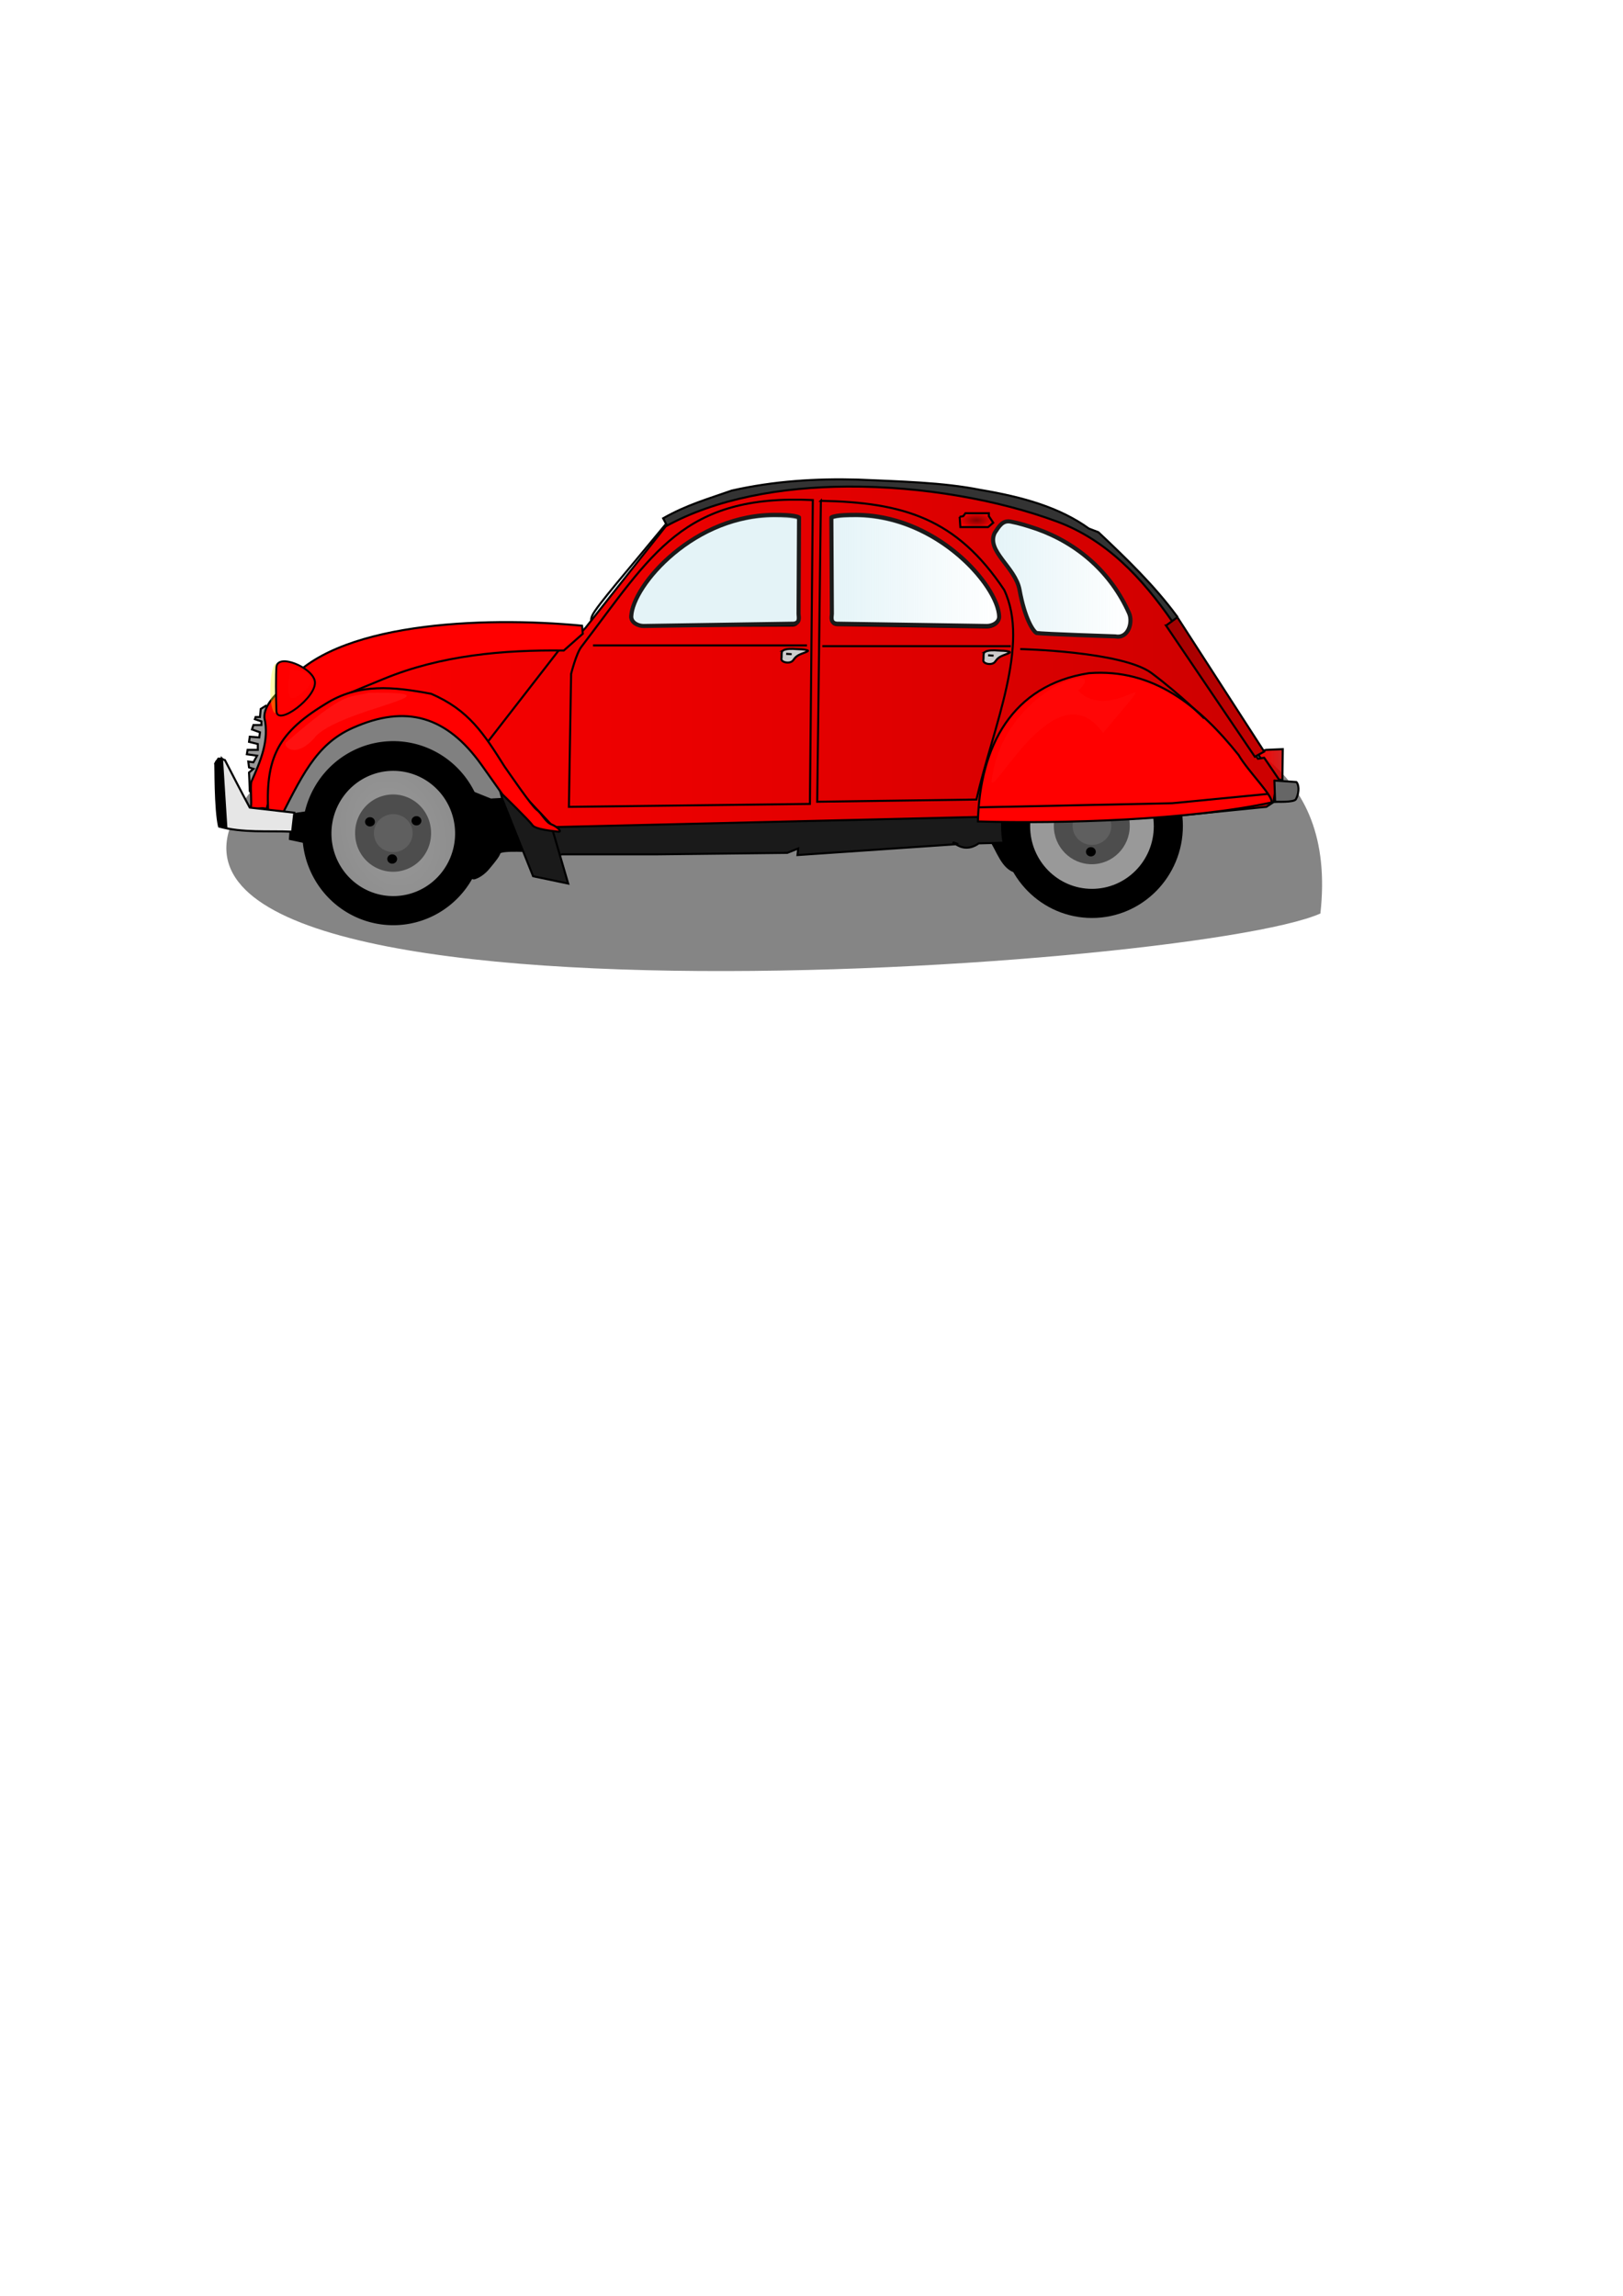 <?xml version="1.0" encoding="UTF-8" standalone="no"?>
<!-- Created with Inkscape (http://www.inkscape.org/) -->

<svg
   xmlns:dc="http://purl.org/dc/elements/1.1/"
   xmlns:cc="http://creativecommons.org/ns#"
   xmlns:rdf="http://www.w3.org/1999/02/22-rdf-syntax-ns#"
   xmlns:svg="http://www.w3.org/2000/svg"
   xmlns="http://www.w3.org/2000/svg"
   xmlns:xlink="http://www.w3.org/1999/xlink"
   xmlns:sodipodi="http://sodipodi.sourceforge.net/DTD/sodipodi-0.dtd"
   xmlns:inkscape="http://www.inkscape.org/namespaces/inkscape"
   width="210mm"
   height="297mm"
   id="svg2"
   version="1.1"
   inkscape:version="0.47 r22583"
   sodipodi:docname="2cv.svg">
  <title
     id="title4060">Citro  n 2CV</title>
  <defs
     id="defs4">
    <linearGradient
       id="linearGradient3961">
      <stop
         style="stop-color:#999999;stop-opacity:1;"
         offset="0"
         id="stop3963" />
      <stop
         style="stop-color:#717171;stop-opacity:1;"
         offset="1"
         id="stop3965" />
    </linearGradient>
    <linearGradient
       id="linearGradient3953">
      <stop
         style="stop-color:#ff0000;stop-opacity:1;"
         offset="0"
         id="stop3955" />
      <stop
         style="stop-color:#cc0000;stop-opacity:1;"
         offset="1"
         id="stop3957" />
    </linearGradient>
    <linearGradient
       id="linearGradient3824">
      <stop
         style="stop-color:#d7eef4;stop-opacity:0.678;"
         offset="0"
         id="stop3826" />
      <stop
         style="stop-color:#d7eef4;stop-opacity:0;"
         offset="1"
         id="stop3828" />
    </linearGradient>
    <linearGradient
       id="linearGradient3816">
      <stop
         style="stop-color:#ff0000;stop-opacity:1;"
         offset="0"
         id="stop3818" />
      <stop
         style="stop-color:#c80000;stop-opacity:0.86;"
         offset="1"
         id="stop3820" />
    </linearGradient>
    <linearGradient
       id="linearGradient3808">
      <stop
         style="stop-color:#850000;stop-opacity:1;"
         offset="0"
         id="stop3810" />
      <stop
         style="stop-color:#f70000;stop-opacity:0.997;"
         offset="1"
         id="stop3812" />
    </linearGradient>
    <inkscape:perspective
       sodipodi:type="inkscape:persp3d"
       inkscape:vp_x="0 : 526.18109 : 1"
       inkscape:vp_y="0 : 1000 : 0"
       inkscape:vp_z="744.09448 : 526.18109 : 1"
       inkscape:persp3d-origin="372.04724 : 350.78739 : 1"
       id="perspective10" />
    <inkscape:perspective
       id="perspective2884"
       inkscape:persp3d-origin="0.5 : 0.33333333 : 1"
       inkscape:vp_z="1 : 0.5 : 1"
       inkscape:vp_y="0 : 1000 : 0"
       inkscape:vp_x="0 : 0.5 : 1"
       sodipodi:type="inkscape:persp3d" />
    <radialGradient
       inkscape:collect="always"
       xlink:href="#linearGradient3808"
       id="radialGradient3814"
       cx="477.5"
       cy="254.326"
       fx="477.5"
       fy="254.326"
       r="8.714"
       gradientTransform="matrix(1,0,0,0.447,0,140.713)"
       gradientUnits="userSpaceOnUse" />
    <linearGradient
       inkscape:collect="always"
       xlink:href="#linearGradient3816"
       id="linearGradient3822"
       x1="614.143"
       y1="373.791"
       x2="627.821"
       y2="373.791"
       gradientUnits="userSpaceOnUse" />
    <linearGradient
       inkscape:collect="always"
       xlink:href="#linearGradient3824"
       id="linearGradient3847"
       gradientUnits="userSpaceOnUse"
       x1="406.062"
       y1="279.614"
       x2="489.124"
       y2="279.614"
       gradientTransform="translate(-1.203193e-6,-4.1794322e-6)" />
    <linearGradient
       inkscape:collect="always"
       xlink:href="#linearGradient3824"
       id="linearGradient3852"
       gradientUnits="userSpaceOnUse"
       gradientTransform="translate(-2.9604099e-6,-4.1794322e-6)"
       x1="406.062"
       y1="279.614"
       x2="489.124"
       y2="279.614" />
    <linearGradient
       inkscape:collect="always"
       xlink:href="#linearGradient3824"
       id="linearGradient3860"
       gradientUnits="userSpaceOnUse"
       x1="485.153"
       y1="283.096"
       x2="553.333"
       y2="283.096"
       gradientTransform="translate(6.0004997e-6,-1.7644119e-6)" />
    <linearGradient
       inkscape:collect="always"
       xlink:href="#linearGradient3824"
       id="linearGradient3877"
       x1="288.578"
       y1="282.362"
       x2="326.929"
       y2="282.362"
       gradientUnits="userSpaceOnUse" />
    <filter
       inkscape:collect="always"
       id="filter3919"
       x="-0.161"
       width="1.321"
       y="-0.206"
       height="1.412">
      <feGaussianBlur
         inkscape:collect="always"
         stdDeviation="4.965"
         id="feGaussianBlur3921" />
    </filter>
    <filter
       inkscape:collect="always"
       id="filter3937"
       x="-0.437"
       width="1.873"
       y="-0.259"
       height="1.518">
      <feGaussianBlur
         inkscape:collect="always"
         stdDeviation="1.399"
         id="feGaussianBlur3939" />
    </filter>
    <filter
       inkscape:collect="always"
       id="filter3941"
       x="-0.135"
       width="1.269"
       y="-0.357"
       height="1.713">
      <feGaussianBlur
         inkscape:collect="always"
         stdDeviation="2.471"
         id="feGaussianBlur3943" />
    </filter>
    <linearGradient
       inkscape:collect="always"
       xlink:href="#linearGradient3953"
       id="linearGradient3959"
       x1="127.344"
       y1="322.279"
       x2="627.312"
       y2="322.279"
       gradientUnits="userSpaceOnUse" />
    <radialGradient
       inkscape:collect="always"
       xlink:href="#linearGradient3961"
       id="radialGradient3967"
       cx="195.893"
       cy="413.969"
       fx="195.893"
       fy="413.969"
       r="44.464"
       gradientTransform="matrix(3.338,-1.04,1.333,4.519,-1009.919,-1253.176)"
       gradientUnits="userSpaceOnUse" />
    <linearGradient
       inkscape:collect="always"
       xlink:href="#linearGradient3808"
       id="linearGradient3983"
       x1="517.079"
       y1="315.605"
       x2="703.713"
       y2="370.504"
       gradientUnits="userSpaceOnUse" />
    <filter
       inkscape:collect="always"
       id="filter3995"
       x="-0.127"
       width="1.255"
       y="-0.521"
       height="2.042">
      <feGaussianBlur
         inkscape:collect="always"
         stdDeviation="28.432"
         id="feGaussianBlur3997" />
    </filter>
  </defs>
  <sodipodi:namedview
     id="base"
     pagecolor="#ffffff"
     bordercolor="#666666"
     borderopacity="1.0"
     inkscape:pageopacity="0.0"
     inkscape:pageshadow="2"
     inkscape:zoom="0.7"
     inkscape:cx="137.15418"
     inkscape:cy="668.05659"
     inkscape:document-units="px"
     inkscape:current-layer="layer1"
     showgrid="false"
     inkscape:window-width="1680"
     inkscape:window-height="975"
     inkscape:window-x="0"
     inkscape:window-y="24"
     inkscape:window-maximized="1" />
  <g
     inkscape:label="Calque 1"
     inkscape:groupmode="layer"
     id="layer1">
    <path
       style="fill:#1a1a1a;stroke:none;stroke-width:1px;stroke-linecap:butt;stroke-linejoin:miter;stroke-opacity:1;opacity:0.729;filter:url(#filter3995)"
       d="m 645.714,446.648 c 16.273,-146.238 -212.1,-95.104 -287.143,-90 -179.286,15 -208.571,11.429 -230,23.571 -126.044,134.155 453.59,94.752 517.143,66.429 z"
       id="path3993"
       sodipodi:nodetypes="cccc" />
    <g
       id="g3999">
      <path
         id="path3869"
         d="m 325,257.005 c -18.214,22.143 -33.214,39.286 -35.357,43.929 -2.143,4.643 2.5,6.786 2.5,6.786 l 34.286,-45.714 -1.429,-5 z"
         style="fill:url(#linearGradient3877);stroke:#000000;stroke-width:1px;stroke-linecap:butt;stroke-linejoin:miter;stroke-opacity:1;fill-opacity:1.0" />
      <path
         sodipodi:nodetypes="ccccc"
         id="path3806"
         d="m 485.357,412.362 c 3.669,6.418 6.211,14.631 14.643,14.286 l 1.786,-18.571 -12.857,-2.857 -3.571,7.143 z"
         style="fill:#000000;stroke:#000000;stroke-width:1px;stroke-linecap:butt;stroke-linejoin:miter;stroke-opacity:1" />
      <path
         id="path3800"
         d="m 231.786,429.505 c 0,0 3.571,-0.714 7.143,-5 3.571,-4.286 4.643,-5.714 5.357,-7.5 0.714,-1.786 16.786,-0.714 16.786,-0.714 L 257.5,387.719 l -30.714,-4.286 -83.929,12.5 -1.071,14.286 90,19.286 z"
         style="fill:#000000;stroke:#000000;stroke-width:1px;stroke-linecap:butt;stroke-linejoin:miter;stroke-opacity:1" />
      <path
         id="path3699"
         d="M 138.571,398.791 227.5,385.934 l 12.5,5 25.357,-1.429 -36.786,-51.786 -73.214,0.357 -29.643,50.714 12.857,10 z"
         style="fill:#808080;stroke:#000000;stroke-width:1px;stroke-linecap:butt;stroke-linejoin:miter;stroke-opacity:1;opacity:1" />
      <path
         sodipodi:nodetypes="cccccccccccccccc"
         id="path3705"
         d="m 324.286,253.434 2.5,4.643 26.786,-10.714 41.786,-7.143 44.286,0.357 50.714,6.786 33.571,11.071 33.214,33.214 L 570,306.291 c 0,0 6.964,-4.286 5.536,-5 -11.029,-14.988 -24.515,-27.982 -38.393,-41.071 L 532.5,258.434 c -14.215,-10.237 -31.94,-15.362 -53.214,-18.929 -18.231,-3.646 -39.132,-4.089 -59.643,-5 -20.595,-0.579 -41.19,0.708 -61.786,5.357 -11.09,3.923 -22.035,6.97 -33.571,13.571 z"
         style="fill:#333333;stroke:#000000;stroke-width:1px;stroke-linecap:butt;stroke-linejoin:miter;stroke-opacity:1" />
      <path
         id="path3756"
         d="m 619.107,366.648 c 0.714,0 8.214,-0.357 8.214,-0.357 l -0.179,15 -3.571,0 -8.929,-13.393 4.464,-1.25 z"
         style="fill:url(#linearGradient3822);stroke:#000000;stroke-width:1px;stroke-linecap:butt;stroke-linejoin:miter;stroke-opacity:1;fill-opacity:1" />
      <path
         id="path2890"
         d="M 414.438 237.906 C 381.983 238.101 350.077 243.802 325.531 257.375 L 286.344 306.969 L 280 313.781 L 234.281 316.656 L 158.562 335.938 L 136.438 360.219 L 127.844 395.219 L 134.281 398.781 L 141.438 383.781 L 153.562 360.938 L 171.438 345.938 L 200 344.5 L 228.562 359.5 L 272.844 406.656 L 480.719 401.656 L 555 400.938 L 619.281 394.5 L 622.75 392.219 L 623.781 385.656 L 626.812 383.125 L 618.219 370.5 L 615.188 371 C 586.186 328.918 565.376 272.983 516.906 255 C 488.696 244.533 451.219 237.685 414.438 237.906 z M 418.875 252.438 C 458.604 252.716 488.05 287.186 488.625 302.062 C 488.748 305.29 485.078 306.821 482.5 306.781 L 409.281 305.656 C 406.208 305.361 406.592 303.062 406.812 300.844 L 406.562 253.719 C 408.926 252.384 416.969 252.469 416.969 252.469 C 417.604 252.456 418.244 252.433 418.875 252.438 z M 378.688 252.531 C 379.318 252.534 379.927 252.542 380.562 252.562 C 380.562 252.562 388.621 252.575 390.969 253.938 L 390.156 301.062 C 390.35 303.283 390.732 305.616 387.656 305.875 L 314.406 306.125 C 311.828 306.134 308.183 304.538 308.344 301.312 C 309.095 286.443 338.958 252.337 378.688 252.531 z M 492.906 254.906 C 493.347 254.891 493.835 254.932 494.344 255.031 C 498.623 255.866 501.79 256.857 507.094 258.625 C 527.235 265.811 543.329 279.998 552.156 299.844 C 554.061 304.152 551.904 312.339 545.469 311.156 C 545.469 311.156 509.684 310.005 506.906 309.5 C 505.207 308.642 501.155 302.467 498.594 288.375 C 496.582 277.305 482.124 269.411 486.469 260.5 C 488.298 257.752 489.823 255.015 492.906 254.906 z "
         style="fill:url(#linearGradient3959);stroke:#000000;stroke-width:1px;stroke-linecap:butt;stroke-linejoin:miter;stroke-opacity:1;opacity:1;fill-opacity:1" />
      <path
         id="path2892"
         d="m 570.231,305.859 5.556,-4.041 42.426,65.66 -4.546,2.525 -43.437,-64.145 z"
         style="fill:url(#linearGradient3983);stroke:#000000;stroke-width:1px;stroke-linecap:butt;stroke-linejoin:miter;stroke-opacity:1;fill-opacity:1" />
      <path
         id="path3792"
         d="m 130.357,344.862 3.929,19.643 -8.571,22.143 c 0,0 -3.571,1.429 -3.571,0 0,-1.429 -0.357,-8.929 -0.357,-8.929 l 2.143,-1.786 -2.143,-0.714 -0.357,-2.857 2.5,0.357 1.786,-3.214 -5,-0.714 0.357,-2.143 5,0 0,-2.857 -4.286,-1.071 0.357,-2.5 4.643,0.357 0.357,-2.5 -3.929,-1.429 0.714,-2.143 3.929,0 0,-1.786 -3.214,-1.071 0.357,-1.071 2.143,0 0.357,-3.929 2.857,-1.786 z"
         style="fill:#999999;stroke:#000000;stroke-width:1px;stroke-linecap:butt;stroke-linejoin:miter;stroke-opacity:1" />
      <path
         id="path3746"
         d="m 274.286,316.648 -37.143,47.857"
         style="fill:none;stroke:#000000;stroke-width:1px;stroke-linecap:butt;stroke-linejoin:miter;stroke-opacity:1" />
      <path
         sodipodi:nodetypes="cccccccccsccc"
         id="path2894"
         d="m 130.357,395.576 c -2.738,-1.19 -4.94,0.655 -7.679,-0.536 0.476,-3.214 -0.298,-9.464 0.179,-12.679 4.477,-10.073 8.997,-20.351 6.429,-31.429 -0.349,-6.201 6.239,-12.224 10.357,-15.714 22.789,-30.747 95.76,-34.023 145,-29.286 0.119,0.595 0.238,3.333 0.357,3.929 -3.452,3.095 -5.833,5.119 -9.286,8.214 -29.446,-0.368 -59.979,2.271 -88.214,13.929 -5.357,2.143 -14.643,6.071 -18.929,7.857 -4.286,1.786 -13.214,7.857 -13.214,7.857 -5.476,4.762 -10.952,9.524 -16.429,14.286 -2.857,11.19 -5.714,22.381 -8.571,33.571 z"
         style="fill:#ff0000;stroke:#000000;stroke-width:1px;stroke-linecap:butt;stroke-linejoin:miter;stroke-opacity:1;opacity:1" />
      <path
         id="path3703"
         d="m 274.643,417.719 47.143,0 63.214,-0.714 5.357,-2.143 -0.357,3.214 78.571,-5.357 c 0,0 -5.357,-2.143 0,0.714 5.357,2.857 10,-1.071 10,-1.071 l 27.5,-0.714 -0.357,-12.857 -239.286,5.714 5.357,14.286 2.857,-1.071 z"
         style="fill:#1a1a1a;stroke:#000000;stroke-width:1px;stroke-linecap:butt;stroke-linejoin:miter;stroke-opacity:1" />
      <path
         id="path3701"
         d="m 245.714,390.934 15,37.5 17.143,3.571 -7.5,-25.714 -1.429,-2.5 -24.286,-16.786 1.071,3.929 z"
         style="fill:#1a1a1a;stroke:#000000;stroke-width:1px;stroke-linecap:butt;stroke-linejoin:miter;stroke-opacity:1" />
      <path
         sodipodi:nodetypes="cccccssssccsc"
         id="path3668"
         d="m 135,404.148 -3.571,-2.5 c -2.159,-29.363 2.827,-42.313 27.5,-57.312 16.463,-10.536 33.707,-8.515 51.869,-5.123 18.537,7.935 25.898,19.679 35.988,35.649 1.786,2.5 13.214,19.286 15.714,21.071 2.5,1.786 4.286,6.071 7.143,7.143 2.857,1.071 5.714,3.929 3.214,3.571 -2.5,-0.357 -11.071,-1.071 -12.5,-3.214 -1.429,-2.143 -14.643,-15 -14.643,-15 L 235.523,374.043 C 218.437,350.049 198.489,344.317 172.525,355.898 154.253,364.048 147.448,379.648 135,404.148 z"
         style="fill:#ff0000;stroke:#000000;stroke-width:1px;stroke-linecap:butt;stroke-linejoin:miter;stroke-opacity:1;opacity:1" />
      <g
         transform="translate(341.684,-3.536)"
         id="g3730">
        <path
           transform="matrix(1,0,0,0.973,-3.571,4.581)"
           d="m 240.357,413.969 c 0,25.543 -19.907,46.25 -44.464,46.25 -24.557,0 -44.464,-20.707 -44.464,-46.25 0,-25.543 19.907,-46.25 44.464,-46.25 24.557,0 44.464,20.707 44.464,46.25 z"
           sodipodi:ry="46.25"
           sodipodi:rx="44.464283"
           sodipodi:cy="413.96933"
           sodipodi:cx="195.89285"
           id="path3732"
           style="fill:#000000;fill-opacity:1;stroke:none"
           sodipodi:type="arc" />
        <path
           sodipodi:type="arc"
           style="fill:#999999;fill-opacity:1;stroke:none"
           id="path3734"
           sodipodi:cx="195.89285"
           sodipodi:cy="413.96933"
           sodipodi:rx="44.464283"
           sodipodi:ry="46.25"
           d="m 240.357,413.969 c 0,25.543 -19.907,46.25 -44.464,46.25 -24.557,0 -44.464,-20.707 -44.464,-46.25 0,-25.543 19.907,-46.25 44.464,-46.25 24.557,0 44.464,20.707 44.464,46.25 z"
           transform="matrix(0.68,0,0,0.662,59.114,133.471)" />
        <path
           transform="matrix(1.13,0,0,0.913,-27.71,28.412)"
           d="m 211.071,415.041 c 0,11.342 -7.355,20.536 -16.429,20.536 -9.073,0 -16.429,-9.194 -16.429,-20.536 0,-11.342 7.355,-20.536 16.429,-20.536 9.073,0 16.429,9.194 16.429,20.536 z"
           sodipodi:ry="20.535715"
           sodipodi:rx="16.428572"
           sodipodi:cy="415.04074"
           sodipodi:cx="194.64285"
           id="path3736"
           style="fill:#4d4d4d;fill-opacity:1;stroke:none"
           sodipodi:type="arc" />
        <path
           transform="translate(-0.357,-6.429)"
           d="m 202.143,413.791 c 0,5.128 -4.237,9.286 -9.464,9.286 -5.227,0 -9.464,-4.157 -9.464,-9.286 0,-5.128 4.237,-9.286 9.464,-9.286 5.227,0 9.464,4.157 9.464,9.286 z"
           sodipodi:ry="9.2857141"
           sodipodi:rx="9.4642859"
           sodipodi:cy="413.79074"
           sodipodi:cx="192.67857"
           id="path3738"
           style="opacity:0.243;fill:#999999;fill-opacity:1;stroke:none"
           sodipodi:type="arc" />
        <path
           transform="matrix(1.357,0,0,1,101.665,-0.253)"
           d="m 68.185,420.259 c 0,1.255 -0.791,2.273 -1.768,2.273 -0.976,0 -1.768,-1.018 -1.768,-2.273 0,-1.255 0.791,-2.273 1.768,-2.273 0.976,0 1.768,1.018 1.768,2.273 z"
           sodipodi:ry="2.2728431"
           sodipodi:rx="1.767767"
           sodipodi:cy="420.25922"
           sodipodi:cx="66.417526"
           id="path3740"
           style="fill:#000000;fill-opacity:1;stroke:none"
           sodipodi:type="arc" />
        <path
           sodipodi:type="arc"
           style="fill:#000000;fill-opacity:1;stroke:none"
           id="path3742"
           sodipodi:cx="66.417526"
           sodipodi:cy="420.25922"
           sodipodi:rx="1.767767"
           sodipodi:ry="2.2728431"
           d="m 68.185,420.259 c 0,1.255 -0.791,2.273 -1.768,2.273 -0.976,0 -1.768,-1.018 -1.768,-2.273 0,-1.255 0.791,-2.273 1.768,-2.273 0.976,0 1.768,1.018 1.768,2.273 z"
           transform="matrix(1.357,0,0,1,113.534,-18.94)" />
        <path
           transform="matrix(1.357,0,0,1,90.805,-18.435)"
           d="m 68.185,420.259 c 0,1.255 -0.791,2.273 -1.768,2.273 -0.976,0 -1.768,-1.018 -1.768,-2.273 0,-1.255 0.791,-2.273 1.768,-2.273 0.976,0 1.768,1.018 1.768,2.273 z"
           sodipodi:ry="2.2728431"
           sodipodi:rx="1.767767"
           sodipodi:cy="420.25922"
           sodipodi:cx="66.417526"
           id="path3744"
           style="fill:#000000;fill-opacity:1;stroke:none"
           sodipodi:type="arc" />
      </g>
      <g
         style="fill:#ff0000"
         id="g3674">
        <path
           style="fill:#ff0000;stroke:#000000;stroke-width:1px;stroke-linecap:butt;stroke-linejoin:miter;stroke-opacity:1;opacity:1"
           d="m 478.214,401.648 c 1.018,-36.793 16.694,-66.68 54.286,-72.5 31.8,-2.471 54.28,16.383 73.214,40 4.643,8.024 17.233,20.308 16.071,23.214 -39.618,8.595 -102.936,10.492 -143.571,9.286 z"
           id="path3670"
           sodipodi:nodetypes="ccccc" />
        <path
           style="fill:#ff0000;stroke:#000000;stroke-width:1px;stroke-linecap:butt;stroke-linejoin:miter;stroke-opacity:1"
           d="m 478.307,394.753 94.954,-2.02 46.72,-4.546"
           id="path3672" />
      </g>
      <g
         id="g3721">
        <path
           sodipodi:type="arc"
           style="opacity:1;fill:#000000;fill-opacity:1;stroke:none"
           id="path3707"
           sodipodi:cx="195.89285"
           sodipodi:cy="413.96933"
           sodipodi:rx="44.464283"
           sodipodi:ry="46.25"
           d="m 240.357,413.969 a 44.464,46.25 0 1 1 -88.929,0 44.464,46.25 0 1 1 88.929,0 z"
           transform="matrix(1,0,0,0.973,-3.571,4.581)" />
        <path
           transform="matrix(0.68,0,0,0.662,59.114,133.471)"
           d="m 240.357,413.969 a 44.464,46.25 0 1 1 -88.929,0 44.464,46.25 0 1 1 88.929,0 z"
           sodipodi:ry="46.25"
           sodipodi:rx="44.464283"
           sodipodi:cy="413.96933"
           sodipodi:cx="195.89285"
           id="path3709"
           style="opacity:1;fill:url(#radialGradient3967);fill-opacity:1;stroke:none"
           sodipodi:type="arc" />
        <path
           sodipodi:type="arc"
           style="opacity:1;fill:#4d4d4d;fill-opacity:1;stroke:none"
           id="path3713"
           sodipodi:cx="194.64285"
           sodipodi:cy="415.04074"
           sodipodi:rx="16.428572"
           sodipodi:ry="20.535715"
           d="m 211.071,415.041 a 16.429,20.536 0 1 1 -32.857,0 16.429,20.536 0 1 1 32.857,0 z"
           transform="matrix(1.13,0,0,0.913,-27.71,28.412)" />
        <path
           sodipodi:type="arc"
           style="opacity:0.243;fill:#999999;fill-opacity:1;stroke:none"
           id="path3711"
           sodipodi:cx="192.67857"
           sodipodi:cy="413.79074"
           sodipodi:rx="9.4642859"
           sodipodi:ry="9.2857141"
           d="m 202.143,413.791 a 9.464,9.286 0 1 1 -18.929,0 9.464,9.286 0 1 1 18.929,0 z"
           transform="translate(-0.357,-6.429)" />
        <path
           sodipodi:type="arc"
           style="fill:#000000;fill-opacity:1;stroke:none"
           id="path3715"
           sodipodi:cx="66.417526"
           sodipodi:cy="420.25922"
           sodipodi:rx="1.767767"
           sodipodi:ry="2.2728431"
           d="m 68.185,420.259 a 1.768,2.273 0 1 1 -3.536,0 1.768,2.273 0 1 1 3.536,0 z"
           transform="matrix(1.357,0,0,1,101.665,-0.253)" />
        <path
           transform="matrix(1.357,0,0,1,113.534,-18.94)"
           d="m 68.185,420.259 a 1.768,2.273 0 1 1 -3.536,0 1.768,2.273 0 1 1 3.536,0 z"
           sodipodi:ry="2.2728431"
           sodipodi:rx="1.767767"
           sodipodi:cy="420.25922"
           sodipodi:cx="66.417526"
           id="path3717"
           style="fill:#000000;fill-opacity:1;stroke:none"
           sodipodi:type="arc" />
        <path
           sodipodi:type="arc"
           style="fill:#000000;fill-opacity:1;stroke:none"
           id="path3719"
           sodipodi:cx="66.417526"
           sodipodi:cy="420.25922"
           sodipodi:rx="1.767767"
           sodipodi:ry="2.2728431"
           d="m 68.185,420.259 a 1.768,2.273 0 1 1 -3.536,0 1.768,2.273 0 1 1 3.536,0 z"
           transform="matrix(1.357,0,0,1,90.805,-18.435)" />
      </g>
      <path
         sodipodi:nodetypes="cccccc"
         id="path3748"
         d="m 397.5,244.505 -1.429,148.571 -117.857,1.429 1.071,-65 c 0,0 2.5,-10 5,-13.214 34.702,-45.419 49.533,-74.772 113.214,-71.786 z"
         style="fill:none;stroke:#000000;stroke-width:1px;stroke-linecap:butt;stroke-linejoin:miter;stroke-opacity:1" />
      <path
         sodipodi:nodetypes="ccccc"
         id="path3750"
         d="m 401.429,244.862 c 40.368,0.824 66.267,8.502 89.643,43.571 12.693,26.634 -5.236,66.666 -13.571,102.5 l -77.857,1.071 1.786,-147.143 z"
         style="fill:none;stroke:#000000;stroke-width:1px;stroke-linecap:butt;stroke-linejoin:miter;stroke-opacity:1" />
      <path
         sodipodi:nodetypes="ccscc"
         id="path3754"
         d="m 623.214,381.648 0.357,10.357 c 0.109,-0.022 9.295,0.464 10.179,-1.25 1.979,-3.84 1.268,-7.509 0.179,-8.393 l -10.714,-0.714 z"
         style="fill:#666666;stroke:#000000;stroke-width:1px;stroke-linecap:butt;stroke-linejoin:miter;stroke-opacity:1" />
      <path
         id="path3764"
         d="m 469.286,252.719 0.357,5 13.571,0 2.5,-2.143 -2.143,-3.214 0,-1.429 -11.429,0 -1.071,1.429 -1.786,0.357 z"
         style="fill:url(#radialGradient3814);stroke:#000000;stroke-width:1px;stroke-linecap:butt;stroke-linejoin:miter;stroke-opacity:1;fill-opacity:1" />
      <path
         sodipodi:nodetypes="cc"
         id="path3766"
         d="m 290,315.576 104.643,0"
         style="fill:none;stroke:#000000;stroke-width:1px;stroke-linecap:butt;stroke-linejoin:miter;stroke-opacity:1" />
      <path
         id="path3768"
         d="m 402.143,315.934 92.143,0"
         style="fill:none;stroke:#000000;stroke-width:1px;stroke-linecap:butt;stroke-linejoin:miter;stroke-opacity:1" />
      <path
         sodipodi:nodetypes="csc"
         id="path3770"
         d="m 498.929,317.362 c 0,0 50,1.071 64.286,11.786 14.286,10.714 25.714,22.143 25.714,22.143"
         style="fill:none;stroke:#000000;stroke-width:1px;stroke-linecap:butt;stroke-linejoin:miter;stroke-opacity:1" />
      <path
         transform="matrix(1,0.015,-0.018,1.143,51.887,-31.96)"
         sodipodi:end="4.7474623"
         sodipodi:start="1.5291537"
         d="m 88.878,331.862 a 2.652,10.607 0 1 1 -0.017,-21.197 l -0.093,10.6 z"
         sodipodi:ry="10.606602"
         sodipodi:rx="2.6516504"
         sodipodi:cy="321.26428"
         sodipodi:cx="88.767159"
         id="path3774"
         style="opacity:0.322;fill:#ffff00;fill-opacity:1;stroke:none"
         sodipodi:type="arc" />
      <path
         sodipodi:nodetypes="csss"
         id="path3776"
         d="m 135.179,326.106 c 0.645,-6.807 17.62,0.22 18.788,6.962 1.326,7.659 -18.427,22.366 -18.788,14.608 -0.302,-6.493 -0.286,-18.548 0,-21.57 z"
         style="fill:#ff0000;stroke:#000000;stroke-width:0.92px;stroke-linecap:butt;stroke-linejoin:miter;stroke-opacity:1" />
      <g
         style="fill:#cccccc"
         id="g3782">
        <path
           style="fill:#cccccc;stroke:#000000;stroke-width:1px;stroke-linecap:butt;stroke-linejoin:miter;stroke-opacity:1"
           d="m 382.857,318.076 c -0.916,0.581 -0.476,2.619 -0.714,3.929 -0.277,1.523 2.5,2.321 4.286,1.786 1.786,-0.536 1.429,-1.607 3.393,-3.036 1.964,-1.429 6.839,-2.297 4.821,-2.857 -2.143,-0.595 -3.002,-0.357 -5.179,-0.536 -2.168,-0.178 -5.083,-0.252 -6.607,0.714 z"
           id="path3778"
           sodipodi:nodetypes="cssssss" />
        <path
           style="fill:#cccccc;stroke:#000000;stroke-width:1px;stroke-linecap:butt;stroke-linejoin:miter;stroke-opacity:1"
           d="m 384.464,319.684 2.679,0.179"
           id="path3780" />
      </g>
      <g
         transform="translate(98.75,0.714)"
         id="g3786"
         style="fill:#cccccc">
        <path
           sodipodi:nodetypes="cssssss"
           id="path3788"
           d="m 382.857,318.076 c -0.916,0.581 -0.476,2.619 -0.714,3.929 -0.277,1.523 2.5,2.321 4.286,1.786 1.786,-0.536 1.429,-1.607 3.393,-3.036 1.964,-1.429 6.839,-2.297 4.821,-2.857 -2.143,-0.595 -3.002,-0.357 -5.179,-0.536 -2.168,-0.178 -5.083,-0.252 -6.607,0.714 z"
           style="fill:#cccccc;stroke:#000000;stroke-width:1px;stroke-linecap:butt;stroke-linejoin:miter;stroke-opacity:1" />
        <path
           id="path3790"
           d="m 384.464,319.684 2.679,0.179"
           style="fill:#cccccc;stroke:#000000;stroke-width:1px;stroke-linecap:butt;stroke-linejoin:miter;stroke-opacity:1" />
      </g>
      <g
         id="g3865">
        <path
           style="fill:#e6e6e6;stroke:#000000;stroke-width:1px;stroke-linecap:butt;stroke-linejoin:miter;stroke-opacity:1"
           d="m 105.357,373.076 c 5.6e-4,-5e-5 -0.199,22.952 1.786,31.071 11.52,3.171 23.79,2.002 35.714,2.5 l 1.071,-9.286 -21.786,-2.5 C 117.417,386.107 113.824,379.05 110,371.648 c -2.275,-0.979 -3.796,-0.449 -4.643,1.429 z"
           id="path3752"
           sodipodi:nodetypes="ccccccc" />
        <path
           style="fill:#000000;stroke:#000000;stroke-width:1px;stroke-linecap:butt;stroke-linejoin:miter;stroke-opacity:1"
           d="m 108.571,370.934 2.143,33.929 -3.571,-1.071 -1.786,-30.357 1.429,-2.5 1.786,0 z"
           id="path3794" />
      </g>
      <path
         sodipodi:nodetypes="ccccssc"
         id="path3845"
         d="m 416.98,251.747 c 0,0 -8.054,-0.091 -10.418,1.244 l 0.246,47.126 c -0.22,2.218 -0.605,4.533 2.468,4.828 l 73.228,1.123 c 2.578,0.04 6.24,-1.498 6.118,-4.726 -0.584,-15.113 -30.955,-50.428 -71.641,-49.595 z"
         style="fill:url(#linearGradient3847);fill-opacity:1;stroke:#1a1a1a;stroke-width:2;stroke-linecap:butt;stroke-linejoin:round;stroke-opacity:1;stroke-miterlimit:4;stroke-dasharray:none" />
      <path
         style="fill:url(#linearGradient3852);fill-opacity:1;stroke:#1a1a1a;stroke-width:2;stroke-linecap:butt;stroke-linejoin:round;stroke-opacity:1;stroke-miterlimit:4;stroke-dasharray:none"
         d="m 380.349,251.747 c 0,0 8.054,-0.091 10.418,1.244 l -0.246,47.126 c 0.22,2.218 0.605,4.533 -2.468,4.828 l -73.228,1.123 c -2.578,0.04 -6.24,-1.498 -6.118,-4.726 0.584,-15.113 30.955,-50.428 71.641,-49.595 z"
         id="path3850"
         sodipodi:nodetypes="ccccssc" />
      <path
         style="fill:url(#linearGradient3860);fill-opacity:1;stroke:#1a1a1a;stroke-width:2;stroke-linecap:butt;stroke-linejoin:round;stroke-opacity:1;stroke-miterlimit:4;stroke-dasharray:none"
         d="m 506.918,309.5 c 2.778,0.505 38.564,1.663 38.564,1.663 6.435,1.183 8.588,-7.012 6.683,-11.321 -8.828,-19.846 -24.928,-34.021 -45.069,-41.207 -5.303,-1.768 -8.483,-2.762 -12.762,-3.597 -4.071,-0.794 -5.782,2.328 -7.872,5.469 -4.345,8.911 10.112,16.788 12.123,27.858 2.561,14.092 6.633,20.277 8.332,21.135 z"
         id="path3858"
         sodipodi:nodetypes="ccccscsc" />
      <path
         sodipodi:nodetypes="cccs"
         transform="matrix(1.524,0,0,1.723,-101.794,-245.305)"
         id="path3879"
         d="m 158.571,353.076 c 19.676,-15.105 19.746,-12.491 26.618,-14.123 32.706,-0.243 -10.294,4.602 -17.544,12.857 -6.195,6.159 -10.263,2.178 -9.074,1.265 z"
         style="opacity:0.261;fill:#ffffff;fill-opacity:1;stroke:none;filter:url(#filter3941)" />
      <path
         sodipodi:nodetypes="cccc"
         id="path3905"
         d="m 484.873,382.126 c 5.695,-46.797 59.387,-59.841 42.426,-44.447 17.173,17.678 46.282,-20.087 12.122,20.708 -22.479,-31.608 -52.97,30.2 -54.548,23.739 z"
         style="opacity:0.159;fill:#ffffff;stroke:none;filter:url(#filter3919)" />
      <path
         sodipodi:nodetypes="csc"
         id="path3923"
         d="m 141.926,327.578 c -2.66,13.993 -0.363,17.496 7.576,9.596 8.046,-8.006 -4.343,-9.909 -7.576,-9.596 z"
         style="fill:#ffffff;stroke:none;stroke-width:1px;stroke-linecap:butt;stroke-linejoin:miter;stroke-opacity:1;opacity:0.115;filter:url(#filter3937)" />
    </g>
  </g>
</svg>
